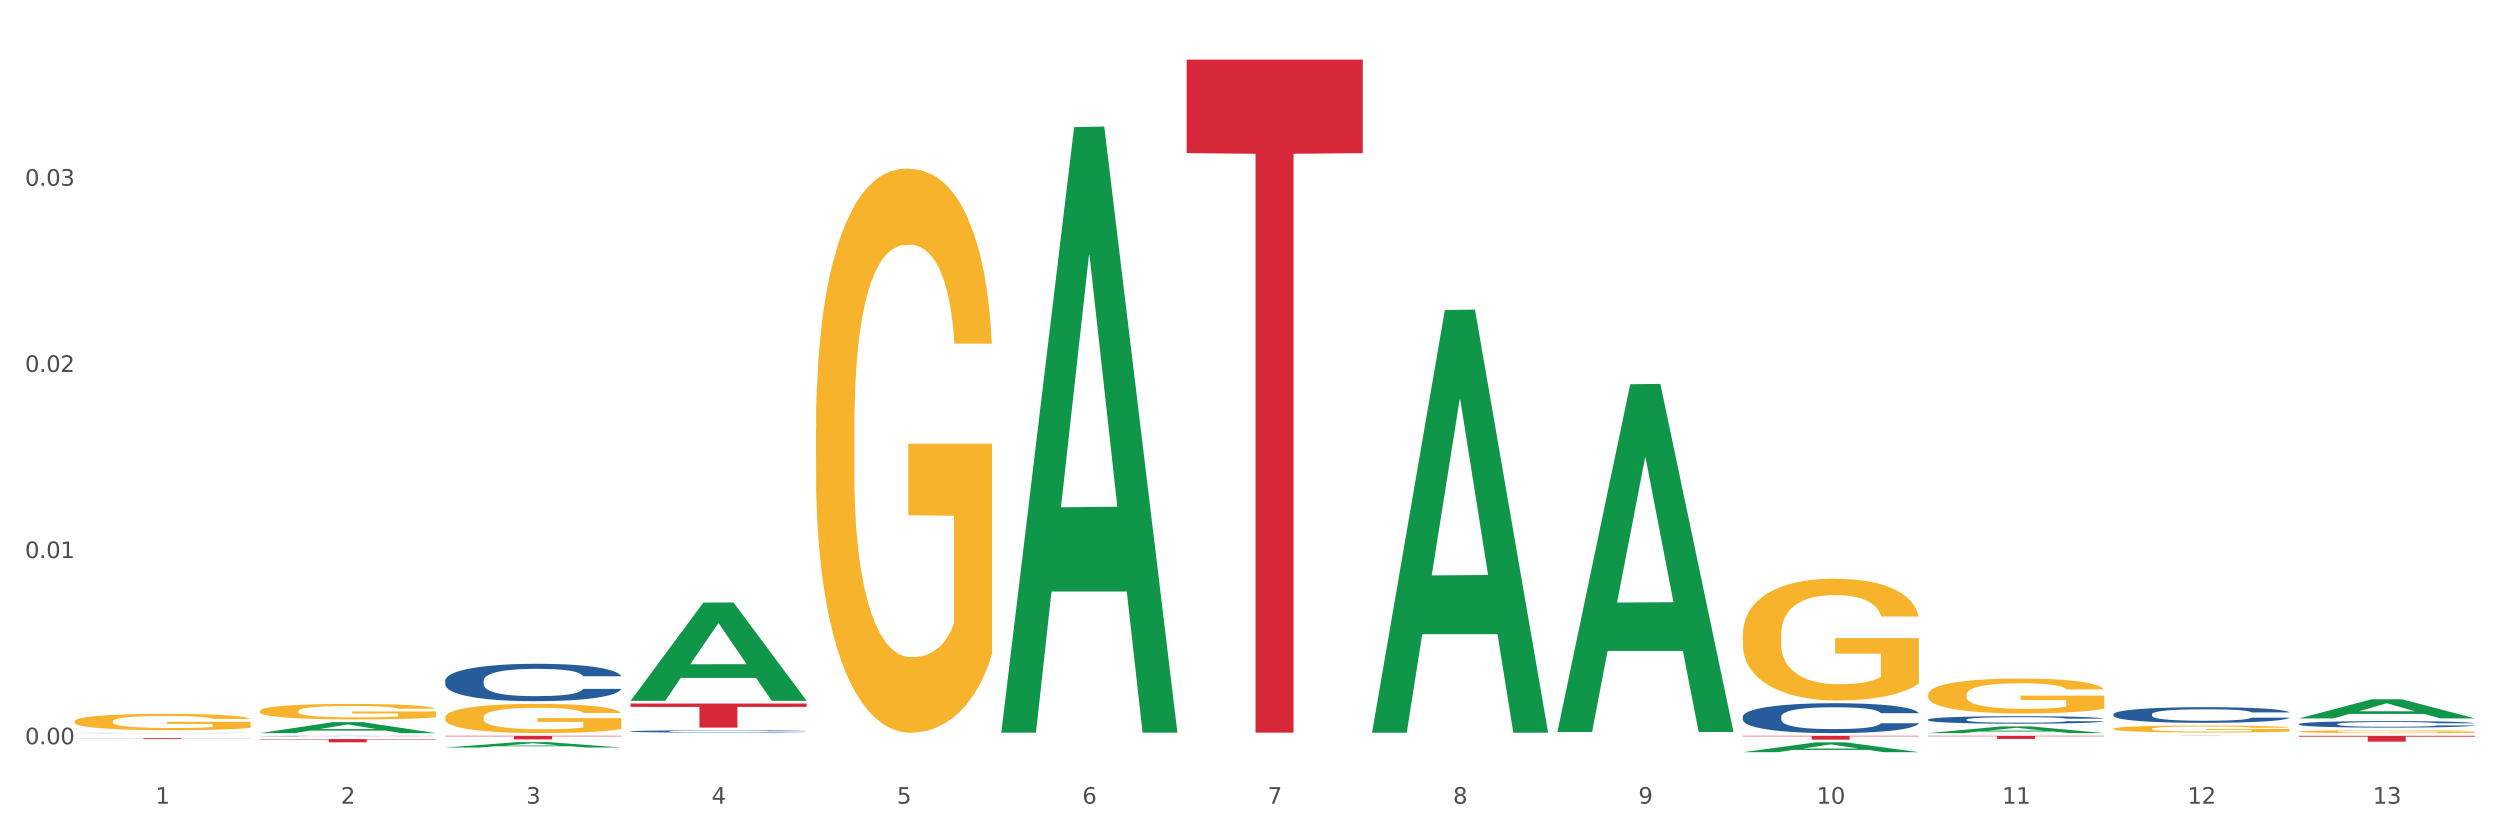 <?xml version="1.0" encoding="utf-8" standalone="no"?>
<!DOCTYPE svg PUBLIC "-//W3C//DTD SVG 1.1//EN"
  "http://www.w3.org/Graphics/SVG/1.1/DTD/svg11.dtd">
<svg xmlns:xlink="http://www.w3.org/1999/xlink" width="1080pt" height="360pt" viewBox="0 0 1080 360" xmlns="http://www.w3.org/2000/svg" version="1.1">
 <rect x="0" y="0" width="1080" height="360" fill="#333333" stroke="none"/>
 <defs>
  <style type="text/css">*{stroke-linejoin: round; stroke-linecap: butt}</style>
 </defs>
 <g id="figure_1">
  <g id="patch_1">
   <path d="M 0 360 
L 1080 360 
L 1080 0 
L 0 0 
z
" style="fill: #ffffff; stroke: #ffffff; stroke-linejoin: miter"/>
  </g>
  <g id="axes_1">
   <g id="matplotlib.axis_1">
    <g id="xtick_1">
     <g id="text_1">
      <!-- 1 -->
      <g style="fill: #4d4d4d" transform="translate(67.159 347.204) scale(0.096 -0.096)">
       <defs>
        <path id="DejaVuSans-31" d="M 794 531 
L 1825 531 
L 1825 4091 
L 703 3866 
L 703 4441 
L 1819 4666 
L 2450 4666 
L 2450 531 
L 3481 531 
L 3481 0 
L 794 0 
L 794 531 
z
" transform="scale(0.016)"/>
       </defs>
       <use xlink:href="#DejaVuSans-31"/>
      </g>
     </g>
    </g>
    <g id="xtick_2">
     <g id="text_2">
      <!-- 2 -->
      <g style="fill: #4d4d4d" transform="translate(147.238 347.204) scale(0.096 -0.096)">
       <defs>
        <path id="DejaVuSans-32" d="M 1228 531 
L 3431 531 
L 3431 0 
L 469 0 
L 469 531 
Q 828 903 1448 1529 
Q 2069 2156 2228 2338 
Q 2531 2678 2651 2914 
Q 2772 3150 2772 3378 
Q 2772 3750 2511 3984 
Q 2250 4219 1831 4219 
Q 1534 4219 1204 4116 
Q 875 4013 500 3803 
L 500 4441 
Q 881 4594 1212 4672 
Q 1544 4750 1819 4750 
Q 2544 4750 2975 4387 
Q 3406 4025 3406 3419 
Q 3406 3131 3298 2873 
Q 3191 2616 2906 2266 
Q 2828 2175 2409 1742 
Q 1991 1309 1228 531 
z
" transform="scale(0.016)"/>
       </defs>
       <use xlink:href="#DejaVuSans-32"/>
      </g>
     </g>
    </g>
    <g id="xtick_3">
     <g id="text_3">
      <!-- 3 -->
      <g style="fill: #4d4d4d" transform="translate(227.317 347.204) scale(0.096 -0.096)">
       <defs>
        <path id="DejaVuSans-33" d="M 2597 2516 
Q 3050 2419 3304 2112 
Q 3559 1806 3559 1356 
Q 3559 666 3084 287 
Q 2609 -91 1734 -91 
Q 1441 -91 1130 -33 
Q 819 25 488 141 
L 488 750 
Q 750 597 1062 519 
Q 1375 441 1716 441 
Q 2309 441 2620 675 
Q 2931 909 2931 1356 
Q 2931 1769 2642 2001 
Q 2353 2234 1838 2234 
L 1294 2234 
L 1294 2753 
L 1863 2753 
Q 2328 2753 2575 2939 
Q 2822 3125 2822 3475 
Q 2822 3834 2567 4026 
Q 2313 4219 1838 4219 
Q 1578 4219 1281 4162 
Q 984 4106 628 3988 
L 628 4550 
Q 988 4650 1302 4700 
Q 1616 4750 1894 4750 
Q 2613 4750 3031 4423 
Q 3450 4097 3450 3541 
Q 3450 3153 3228 2886 
Q 3006 2619 2597 2516 
z
" transform="scale(0.016)"/>
       </defs>
       <use xlink:href="#DejaVuSans-33"/>
      </g>
     </g>
    </g>
    <g id="xtick_4">
     <g id="text_4">
      <!-- 4 -->
      <g style="fill: #4d4d4d" transform="translate(307.396 347.204) scale(0.096 -0.096)">
       <defs>
        <path id="DejaVuSans-34" d="M 2419 4116 
L 825 1625 
L 2419 1625 
L 2419 4116 
z
M 2253 4666 
L 3047 4666 
L 3047 1625 
L 3713 1625 
L 3713 1100 
L 3047 1100 
L 3047 0 
L 2419 0 
L 2419 1100 
L 313 1100 
L 313 1709 
L 2253 4666 
z
" transform="scale(0.016)"/>
       </defs>
       <use xlink:href="#DejaVuSans-34"/>
      </g>
     </g>
    </g>
    <g id="xtick_5">
     <g id="text_5">
      <!-- 5 -->
      <g style="fill: #4d4d4d" transform="translate(387.475 347.204) scale(0.096 -0.096)">
       <defs>
        <path id="DejaVuSans-35" d="M 691 4666 
L 3169 4666 
L 3169 4134 
L 1269 4134 
L 1269 2991 
Q 1406 3038 1543 3061 
Q 1681 3084 1819 3084 
Q 2600 3084 3056 2656 
Q 3513 2228 3513 1497 
Q 3513 744 3044 326 
Q 2575 -91 1722 -91 
Q 1428 -91 1123 -41 
Q 819 9 494 109 
L 494 744 
Q 775 591 1075 516 
Q 1375 441 1709 441 
Q 2250 441 2565 725 
Q 2881 1009 2881 1497 
Q 2881 1984 2565 2268 
Q 2250 2553 1709 2553 
Q 1456 2553 1204 2497 
Q 953 2441 691 2322 
L 691 4666 
z
" transform="scale(0.016)"/>
       </defs>
       <use xlink:href="#DejaVuSans-35"/>
      </g>
     </g>
    </g>
    <g id="xtick_6">
     <g id="text_6">
      <!-- 6 -->
      <g style="fill: #4d4d4d" transform="translate(467.554 347.204) scale(0.096 -0.096)">
       <defs>
        <path id="DejaVuSans-36" d="M 2113 2584 
Q 1688 2584 1439 2293 
Q 1191 2003 1191 1497 
Q 1191 994 1439 701 
Q 1688 409 2113 409 
Q 2538 409 2786 701 
Q 3034 994 3034 1497 
Q 3034 2003 2786 2293 
Q 2538 2584 2113 2584 
z
M 3366 4563 
L 3366 3988 
Q 3128 4100 2886 4159 
Q 2644 4219 2406 4219 
Q 1781 4219 1451 3797 
Q 1122 3375 1075 2522 
Q 1259 2794 1537 2939 
Q 1816 3084 2150 3084 
Q 2853 3084 3261 2657 
Q 3669 2231 3669 1497 
Q 3669 778 3244 343 
Q 2819 -91 2113 -91 
Q 1303 -91 875 529 
Q 447 1150 447 2328 
Q 447 3434 972 4092 
Q 1497 4750 2381 4750 
Q 2619 4750 2861 4703 
Q 3103 4656 3366 4563 
z
" transform="scale(0.016)"/>
       </defs>
       <use xlink:href="#DejaVuSans-36"/>
      </g>
     </g>
    </g>
    <g id="xtick_7">
     <g id="text_7">
      <!-- 7 -->
      <g style="fill: #4d4d4d" transform="translate(547.634 347.204) scale(0.096 -0.096)">
       <defs>
        <path id="DejaVuSans-37" d="M 525 4666 
L 3525 4666 
L 3525 4397 
L 1831 0 
L 1172 0 
L 2766 4134 
L 525 4134 
L 525 4666 
z
" transform="scale(0.016)"/>
       </defs>
       <use xlink:href="#DejaVuSans-37"/>
      </g>
     </g>
    </g>
    <g id="xtick_8">
     <g id="text_8">
      <!-- 8 -->
      <g style="fill: #4d4d4d" transform="translate(627.713 347.204) scale(0.096 -0.096)">
       <defs>
        <path id="DejaVuSans-38" d="M 2034 2216 
Q 1584 2216 1326 1975 
Q 1069 1734 1069 1313 
Q 1069 891 1326 650 
Q 1584 409 2034 409 
Q 2484 409 2743 651 
Q 3003 894 3003 1313 
Q 3003 1734 2745 1975 
Q 2488 2216 2034 2216 
z
M 1403 2484 
Q 997 2584 770 2862 
Q 544 3141 544 3541 
Q 544 4100 942 4425 
Q 1341 4750 2034 4750 
Q 2731 4750 3128 4425 
Q 3525 4100 3525 3541 
Q 3525 3141 3298 2862 
Q 3072 2584 2669 2484 
Q 3125 2378 3379 2068 
Q 3634 1759 3634 1313 
Q 3634 634 3220 271 
Q 2806 -91 2034 -91 
Q 1263 -91 848 271 
Q 434 634 434 1313 
Q 434 1759 690 2068 
Q 947 2378 1403 2484 
z
M 1172 3481 
Q 1172 3119 1398 2916 
Q 1625 2713 2034 2713 
Q 2441 2713 2670 2916 
Q 2900 3119 2900 3481 
Q 2900 3844 2670 4047 
Q 2441 4250 2034 4250 
Q 1625 4250 1398 4047 
Q 1172 3844 1172 3481 
z
" transform="scale(0.016)"/>
       </defs>
       <use xlink:href="#DejaVuSans-38"/>
      </g>
     </g>
    </g>
    <g id="xtick_9">
     <g id="text_9">
      <!-- 9 -->
      <g style="fill: #4d4d4d" transform="translate(707.792 347.204) scale(0.096 -0.096)">
       <defs>
        <path id="DejaVuSans-39" d="M 703 97 
L 703 672 
Q 941 559 1184 500 
Q 1428 441 1663 441 
Q 2288 441 2617 861 
Q 2947 1281 2994 2138 
Q 2813 1869 2534 1725 
Q 2256 1581 1919 1581 
Q 1219 1581 811 2004 
Q 403 2428 403 3163 
Q 403 3881 828 4315 
Q 1253 4750 1959 4750 
Q 2769 4750 3195 4129 
Q 3622 3509 3622 2328 
Q 3622 1225 3098 567 
Q 2575 -91 1691 -91 
Q 1453 -91 1209 -44 
Q 966 3 703 97 
z
M 1959 2075 
Q 2384 2075 2632 2365 
Q 2881 2656 2881 3163 
Q 2881 3666 2632 3958 
Q 2384 4250 1959 4250 
Q 1534 4250 1286 3958 
Q 1038 3666 1038 3163 
Q 1038 2656 1286 2365 
Q 1534 2075 1959 2075 
z
" transform="scale(0.016)"/>
       </defs>
       <use xlink:href="#DejaVuSans-39"/>
      </g>
     </g>
    </g>
    <g id="xtick_10">
     <g id="text_10">
      <!-- 10 -->
      <g style="fill: #4d4d4d" transform="translate(784.817 347.204) scale(0.096 -0.096)">
       <defs>
        <path id="DejaVuSans-30" d="M 2034 4250 
Q 1547 4250 1301 3770 
Q 1056 3291 1056 2328 
Q 1056 1369 1301 889 
Q 1547 409 2034 409 
Q 2525 409 2770 889 
Q 3016 1369 3016 2328 
Q 3016 3291 2770 3770 
Q 2525 4250 2034 4250 
z
M 2034 4750 
Q 2819 4750 3233 4129 
Q 3647 3509 3647 2328 
Q 3647 1150 3233 529 
Q 2819 -91 2034 -91 
Q 1250 -91 836 529 
Q 422 1150 422 2328 
Q 422 3509 836 4129 
Q 1250 4750 2034 4750 
z
" transform="scale(0.016)"/>
       </defs>
       <use xlink:href="#DejaVuSans-31"/>
       <use xlink:href="#DejaVuSans-30" transform="translate(63.623 0)"/>
      </g>
     </g>
    </g>
    <g id="xtick_11">
     <g id="text_11">
      <!-- 11 -->
      <g style="fill: #4d4d4d" transform="translate(864.896 347.204) scale(0.096 -0.096)">
       <use xlink:href="#DejaVuSans-31"/>
       <use xlink:href="#DejaVuSans-31" transform="translate(63.623 0)"/>
      </g>
     </g>
    </g>
    <g id="xtick_12">
     <g id="text_12">
      <!-- 12 -->
      <g style="fill: #4d4d4d" transform="translate(944.975 347.204) scale(0.096 -0.096)">
       <use xlink:href="#DejaVuSans-31"/>
       <use xlink:href="#DejaVuSans-32" transform="translate(63.623 0)"/>
      </g>
     </g>
    </g>
    <g id="xtick_13">
     <g id="text_13">
      <!-- 13 -->
      <g style="fill: #4d4d4d" transform="translate(1025.054 347.204) scale(0.096 -0.096)">
       <use xlink:href="#DejaVuSans-31"/>
       <use xlink:href="#DejaVuSans-33" transform="translate(63.623 0)"/>
      </g>
     </g>
    </g>
    <g id="xtick_14"/>
    <g id="xtick_15"/>
    <g id="xtick_16"/>
    <g id="xtick_17"/>
    <g id="xtick_18"/>
    <g id="xtick_19"/>
    <g id="xtick_20"/>
    <g id="xtick_21"/>
    <g id="xtick_22"/>
    <g id="xtick_23"/>
    <g id="xtick_24"/>
    <g id="xtick_25"/>
   </g>
   <g id="matplotlib.axis_2">
    <g id="ytick_1">
     <g id="text_14">
      <!-- 0.00 -->
      <g style="fill: #4d4d4d" transform="translate(10.8 321.526) scale(0.096 -0.096)">
       <defs>
        <path id="DejaVuSans-2e" d="M 684 794 
L 1344 794 
L 1344 0 
L 684 0 
L 684 794 
z
" transform="scale(0.016)"/>
       </defs>
       <use xlink:href="#DejaVuSans-30"/>
       <use xlink:href="#DejaVuSans-2e" transform="translate(63.623 0)"/>
       <use xlink:href="#DejaVuSans-30" transform="translate(95.41 0)"/>
       <use xlink:href="#DejaVuSans-30" transform="translate(159.033 0)"/>
      </g>
     </g>
    </g>
    <g id="ytick_2">
     <g id="text_15">
      <!-- 0.01 -->
      <g style="fill: #4d4d4d" transform="translate(10.8 241.097) scale(0.096 -0.096)">
       <use xlink:href="#DejaVuSans-30"/>
       <use xlink:href="#DejaVuSans-2e" transform="translate(63.623 0)"/>
       <use xlink:href="#DejaVuSans-30" transform="translate(95.41 0)"/>
       <use xlink:href="#DejaVuSans-31" transform="translate(159.033 0)"/>
      </g>
     </g>
    </g>
    <g id="ytick_3">
     <g id="text_16">
      <!-- 0.02 -->
      <g style="fill: #4d4d4d" transform="translate(10.8 160.668) scale(0.096 -0.096)">
       <use xlink:href="#DejaVuSans-30"/>
       <use xlink:href="#DejaVuSans-2e" transform="translate(63.623 0)"/>
       <use xlink:href="#DejaVuSans-30" transform="translate(95.41 0)"/>
       <use xlink:href="#DejaVuSans-32" transform="translate(159.033 0)"/>
      </g>
     </g>
    </g>
    <g id="ytick_4">
     <g id="text_17">
      <!-- 0.03 -->
      <g style="fill: #4d4d4d" transform="translate(10.8 80.24) scale(0.096 -0.096)">
       <use xlink:href="#DejaVuSans-30"/>
       <use xlink:href="#DejaVuSans-2e" transform="translate(63.623 0)"/>
       <use xlink:href="#DejaVuSans-30" transform="translate(95.41 0)"/>
       <use xlink:href="#DejaVuSans-33" transform="translate(159.033 0)"/>
      </g>
     </g>
    </g>
    <g id="ytick_5"/>
    <g id="ytick_6"/>
    <g id="ytick_7"/>
    <g id="ytick_8"/>
   </g>
   <g id="PolyCollection_1">
    <path d="M 112.254 316.701 
L 112.333 316.697 
L 143.704 311.974 
L 156.723 311.969 
L 188.329 316.71 
L 173.271 316.71 
L 166.448 315.606 
L 134.057 315.606 
L 133.822 315.624 
L 127.234 316.71 
L 112.254 316.71 
L 112.254 316.701 
L 138.135 314.947 
L 162.37 314.943 
L 150.37 312.98 
L 150.213 312.971 
L 150.056 312.984 
L 138.057 314.943 
L 138.135 314.947 
L 112.254 316.701 
z
" clip-path="url(#p9c43c62326)" style="fill: #109648"/>
    <path d="M 192.333 322.922 
L 192.412 322.92 
L 223.783 320.59 
L 236.802 320.588 
L 268.408 322.927 
L 253.35 322.927 
L 246.527 322.382 
L 214.136 322.382 
L 213.901 322.391 
L 207.313 322.927 
L 192.333 322.927 
L 192.333 322.922 
L 218.215 322.057 
L 242.449 322.055 
L 230.449 321.086 
L 230.292 321.082 
L 230.136 321.088 
L 218.136 322.055 
L 218.215 322.057 
L 192.333 322.922 
z
" clip-path="url(#p9c43c62326)" style="fill: #109648"/>
    <path d="M 272.412 302.686 
L 272.491 302.646 
L 303.862 260.312 
L 316.881 260.272 
L 348.488 302.766 
L 333.429 302.766 
L 326.606 292.871 
L 294.215 292.871 
L 293.98 293.03 
L 287.392 302.766 
L 272.412 302.766 
L 272.412 302.686 
L 298.294 286.965 
L 322.528 286.926 
L 310.528 269.33 
L 310.372 269.25 
L 310.215 269.37 
L 298.215 286.926 
L 298.294 286.965 
L 272.412 302.686 
z
" clip-path="url(#p9c43c62326)" style="fill: #109648"/>
    <path d="M 432.571 316.009 
L 432.649 315.763 
L 464.02 54.921 
L 477.039 54.675 
L 508.646 316.5 
L 493.588 316.5 
L 486.765 255.531 
L 454.374 255.531 
L 454.138 256.514 
L 447.551 316.5 
L 432.571 316.5 
L 432.571 316.009 
L 458.452 219.146 
L 482.686 218.9 
L 470.687 110.482 
L 470.53 109.991 
L 470.373 110.728 
L 458.374 218.9 
L 458.452 219.146 
L 432.571 316.009 
z
" clip-path="url(#p9c43c62326)" style="fill: #109648"/>
    <path d="M 592.729 316.193 
L 592.807 316.021 
L 624.179 133.917 
L 637.198 133.745 
L 668.804 316.536 
L 653.746 316.536 
L 646.923 273.971 
L 614.532 273.971 
L 614.297 274.657 
L 607.709 316.536 
L 592.729 316.536 
L 592.729 316.193 
L 618.61 248.569 
L 642.845 248.397 
L 630.845 172.706 
L 630.688 172.363 
L 630.531 172.878 
L 618.532 248.397 
L 618.61 248.569 
L 592.729 316.193 
z
" clip-path="url(#p9c43c62326)" style="fill: #109648"/>
    <path d="M 672.808 315.928 
L 672.887 315.787 
L 704.258 165.983 
L 717.277 165.842 
L 748.883 316.21 
L 733.825 316.21 
L 727.002 281.195 
L 694.611 281.195 
L 694.376 281.76 
L 687.788 316.21 
L 672.808 316.21 
L 672.808 315.928 
L 698.689 260.299 
L 722.924 260.157 
L 710.924 197.892 
L 710.767 197.61 
L 710.611 198.033 
L 698.611 260.157 
L 698.689 260.299 
L 672.808 315.928 
z
" clip-path="url(#p9c43c62326)" style="fill: #109648"/>
    <path d="M 832.967 300.112 
L 833.056 300.098 
L 833.056 299.602 
L 833.236 299.175 
L 834.134 298.143 
L 835.481 297.289 
L 836.469 296.835 
L 837.457 296.463 
L 838.625 296.091 
L 840.062 295.706 
L 842.667 295.141 
L 844.283 294.852 
L 846.259 294.549 
L 849.852 294.109 
L 852.457 293.861 
L 855.151 293.655 
L 859.552 293.407 
L 862.427 293.297 
L 865.48 293.214 
L 869.163 293.159 
L 871.947 293.145 
L 878.055 293.186 
L 883.264 293.31 
L 885.779 293.407 
L 889.012 293.572 
L 890.719 293.682 
L 893.503 293.902 
L 896.377 294.191 
L 898.353 294.439 
L 901.317 294.907 
L 903.563 295.375 
L 905.629 295.954 
L 906.706 296.353 
L 907.515 296.725 
L 908.233 297.152 
L 908.952 297.826 
L 892.785 297.826 
L 892.156 297.344 
L 891.168 296.89 
L 889.731 296.449 
L 888.474 296.174 
L 886.318 295.83 
L 884.342 295.61 
L 882.276 295.444 
L 879.761 295.307 
L 877.785 295.238 
L 875.001 295.183 
L 869.522 295.197 
L 865.84 295.307 
L 863.325 295.444 
L 861.708 295.568 
L 860.271 295.706 
L 858.654 295.899 
L 856.768 296.188 
L 855.421 296.449 
L 854.074 296.78 
L 852.996 297.11 
L 852.008 297.496 
L 851.199 297.909 
L 850.571 298.336 
L 850.032 298.859 
L 849.583 299.726 
L 849.583 301.612 
L 849.762 302.039 
L 850.211 302.604 
L 850.75 303.03 
L 851.648 303.54 
L 852.457 303.884 
L 853.984 304.38 
L 855.69 304.793 
L 857.038 305.054 
L 858.385 305.274 
L 860.72 305.577 
L 863.325 305.825 
L 865.57 305.977 
L 868.624 306.114 
L 870.69 306.169 
L 872.486 306.197 
L 876.887 306.197 
L 880.031 306.156 
L 883.534 306.059 
L 886.228 305.935 
L 888.474 305.784 
L 890.988 305.536 
L 892.605 305.302 
L 892.605 302.425 
L 872.845 302.411 
L 872.845 300.497 
L 909.042 300.497 
L 909.042 306.114 
L 907.515 306.403 
L 905.808 306.665 
L 904.012 306.899 
L 901.317 307.188 
L 898.084 307.464 
L 895.21 307.656 
L 892.156 307.821 
L 888.563 307.973 
L 883.893 308.111 
L 881.019 308.166 
L 877.426 308.207 
L 873.205 308.221 
L 869.522 308.193 
L 865.929 308.124 
L 862.157 308 
L 858.475 307.821 
L 855.69 307.643 
L 852.906 307.422 
L 849.942 307.133 
L 847.607 306.858 
L 845.81 306.61 
L 843.834 306.293 
L 841.679 305.88 
L 840.062 305.509 
L 838.625 305.123 
L 837.098 304.627 
L 836.02 304.201 
L 834.942 303.664 
L 834.314 303.264 
L 833.595 302.645 
L 833.056 301.777 
L 832.967 300.112 
z
" clip-path="url(#p9c43c62326)" style="fill: #f7b32b"/>
    <path d="M 752.887 274.323 
L 752.977 274.275 
L 752.977 272.545 
L 753.157 271.056 
L 754.055 267.453 
L 755.402 264.475 
L 756.39 262.889 
L 757.378 261.592 
L 758.546 260.295 
L 759.983 258.95 
L 762.588 256.98 
L 764.204 255.971 
L 766.18 254.914 
L 769.773 253.377 
L 772.378 252.512 
L 775.072 251.792 
L 779.473 250.927 
L 782.347 250.543 
L 785.401 250.254 
L 789.084 250.062 
L 791.868 250.014 
L 797.976 250.158 
L 803.185 250.591 
L 805.7 250.927 
L 808.933 251.503 
L 810.64 251.888 
L 813.424 252.656 
L 816.298 253.665 
L 818.274 254.53 
L 821.238 256.163 
L 823.484 257.797 
L 825.549 259.815 
L 826.627 261.208 
L 827.436 262.505 
L 828.154 263.994 
L 828.873 266.348 
L 812.706 266.348 
L 812.077 264.667 
L 811.089 263.081 
L 809.652 261.544 
L 808.394 260.583 
L 806.239 259.382 
L 804.263 258.614 
L 802.197 258.037 
L 799.682 257.557 
L 797.706 257.316 
L 794.922 257.124 
L 789.443 257.172 
L 785.76 257.557 
L 783.246 258.037 
L 781.629 258.469 
L 780.192 258.95 
L 778.575 259.622 
L 776.689 260.631 
L 775.342 261.544 
L 773.994 262.697 
L 772.917 263.85 
L 771.929 265.195 
L 771.12 266.636 
L 770.492 268.126 
L 769.953 269.951 
L 769.504 272.978 
L 769.504 279.56 
L 769.683 281.049 
L 770.132 283.018 
L 770.671 284.508 
L 771.569 286.285 
L 772.378 287.486 
L 773.905 289.216 
L 775.611 290.657 
L 776.958 291.57 
L 778.306 292.339 
L 780.641 293.395 
L 783.246 294.26 
L 785.491 294.789 
L 788.545 295.269 
L 790.611 295.461 
L 792.407 295.557 
L 796.808 295.557 
L 799.952 295.413 
L 803.454 295.077 
L 806.149 294.644 
L 808.394 294.116 
L 810.909 293.251 
L 812.526 292.435 
L 812.526 282.394 
L 792.766 282.346 
L 792.766 275.668 
L 828.963 275.668 
L 828.963 295.269 
L 827.436 296.278 
L 825.729 297.191 
L 823.933 298.007 
L 821.238 299.016 
L 818.005 299.977 
L 815.131 300.65 
L 812.077 301.226 
L 808.484 301.755 
L 803.814 302.235 
L 800.94 302.427 
L 797.347 302.571 
L 793.125 302.619 
L 789.443 302.523 
L 785.85 302.283 
L 782.078 301.851 
L 778.395 301.226 
L 775.611 300.602 
L 772.827 299.833 
L 769.863 298.824 
L 767.528 297.863 
L 765.731 296.999 
L 763.755 295.894 
L 761.6 294.452 
L 759.983 293.155 
L 758.546 291.81 
L 757.019 290.081 
L 755.941 288.591 
L 754.863 286.718 
L 754.235 285.324 
L 753.516 283.163 
L 752.977 280.136 
L 752.887 274.323 
z
" clip-path="url(#p9c43c62326)" style="fill: #f7b32b"/>
    <path d="M 913.046 314.831 
L 913.135 314.828 
L 913.135 314.728 
L 913.315 314.643 
L 914.213 314.436 
L 915.561 314.264 
L 916.549 314.173 
L 917.537 314.098 
L 918.704 314.024 
L 920.141 313.946 
L 922.746 313.833 
L 924.363 313.775 
L 926.339 313.714 
L 929.931 313.626 
L 932.536 313.576 
L 935.231 313.535 
L 939.632 313.485 
L 942.506 313.463 
L 945.559 313.446 
L 949.242 313.435 
L 952.026 313.433 
L 958.134 313.441 
L 963.343 313.466 
L 965.858 313.485 
L 969.092 313.518 
L 970.798 313.54 
L 973.582 313.585 
L 976.457 313.643 
L 978.433 313.692 
L 981.397 313.786 
L 983.642 313.88 
L 985.708 313.996 
L 986.786 314.076 
L 987.594 314.151 
L 988.312 314.237 
L 989.031 314.372 
L 972.864 314.372 
L 972.235 314.275 
L 971.247 314.184 
L 969.81 314.096 
L 968.553 314.04 
L 966.397 313.971 
L 964.421 313.927 
L 962.355 313.894 
L 959.84 313.866 
L 957.864 313.853 
L 955.08 313.841 
L 949.601 313.844 
L 945.919 313.866 
L 943.404 313.894 
L 941.787 313.919 
L 940.35 313.946 
L 938.733 313.985 
L 936.847 314.043 
L 935.5 314.096 
L 934.153 314.162 
L 933.075 314.228 
L 932.087 314.306 
L 931.279 314.389 
L 930.65 314.474 
L 930.111 314.579 
L 929.662 314.753 
L 929.662 315.132 
L 929.841 315.217 
L 930.291 315.331 
L 930.829 315.416 
L 931.728 315.519 
L 932.536 315.588 
L 934.063 315.687 
L 935.769 315.77 
L 937.117 315.823 
L 938.464 315.867 
L 940.799 315.928 
L 943.404 315.977 
L 945.649 316.008 
L 948.703 316.035 
L 950.769 316.046 
L 952.565 316.052 
L 956.966 316.052 
L 960.11 316.044 
L 963.613 316.024 
L 966.307 315.999 
L 968.553 315.969 
L 971.068 315.919 
L 972.684 315.872 
L 972.684 315.295 
L 952.925 315.292 
L 952.925 314.908 
L 989.121 314.908 
L 989.121 316.035 
L 987.594 316.093 
L 985.887 316.146 
L 984.091 316.193 
L 981.397 316.251 
L 978.163 316.306 
L 975.289 316.345 
L 972.235 316.378 
L 968.643 316.408 
L 963.972 316.436 
L 961.098 316.447 
L 957.505 316.455 
L 953.284 316.458 
L 949.601 316.453 
L 946.009 316.439 
L 942.236 316.414 
L 938.554 316.378 
L 935.769 316.342 
L 932.985 316.298 
L 930.021 316.24 
L 927.686 316.185 
L 925.89 316.135 
L 923.914 316.071 
L 921.758 315.988 
L 920.141 315.914 
L 918.704 315.836 
L 917.177 315.737 
L 916.099 315.651 
L 915.022 315.544 
L 914.393 315.463 
L 913.674 315.339 
L 913.135 315.165 
L 913.046 314.831 
z
" clip-path="url(#p9c43c62326)" style="fill: #f7b32b"/>
    <path d="M 993.125 316.054 
L 993.215 316.053 
L 993.215 316.013 
L 993.394 315.979 
L 994.292 315.895 
L 995.64 315.826 
L 996.628 315.789 
L 997.616 315.759 
L 998.783 315.729 
L 1000.22 315.698 
L 1002.825 315.653 
L 1004.442 315.629 
L 1006.418 315.605 
L 1010.01 315.569 
L 1012.615 315.549 
L 1015.31 315.532 
L 1019.711 315.512 
L 1022.585 315.503 
L 1025.639 315.497 
L 1029.321 315.492 
L 1032.105 315.491 
L 1038.213 315.495 
L 1043.422 315.505 
L 1045.937 315.512 
L 1049.171 315.526 
L 1050.877 315.535 
L 1053.662 315.552 
L 1056.536 315.576 
L 1058.512 315.596 
L 1061.476 315.634 
L 1063.721 315.671 
L 1065.787 315.718 
L 1066.865 315.751 
L 1067.673 315.781 
L 1068.392 315.815 
L 1069.11 315.87 
L 1052.943 315.87 
L 1052.314 315.831 
L 1051.326 315.794 
L 1049.889 315.758 
L 1048.632 315.736 
L 1046.476 315.708 
L 1044.5 315.69 
L 1042.434 315.677 
L 1039.92 315.666 
L 1037.944 315.66 
L 1035.159 315.656 
L 1029.68 315.657 
L 1025.998 315.666 
L 1023.483 315.677 
L 1021.866 315.687 
L 1020.429 315.698 
L 1018.813 315.714 
L 1016.926 315.737 
L 1015.579 315.758 
L 1014.232 315.785 
L 1013.154 315.812 
L 1012.166 315.843 
L 1011.358 315.876 
L 1010.729 315.911 
L 1010.19 315.953 
L 1009.741 316.023 
L 1009.741 316.176 
L 1009.921 316.21 
L 1010.37 316.256 
L 1010.909 316.29 
L 1011.807 316.331 
L 1012.615 316.359 
L 1014.142 316.399 
L 1015.849 316.433 
L 1017.196 316.454 
L 1018.543 316.472 
L 1020.878 316.496 
L 1023.483 316.516 
L 1025.728 316.528 
L 1028.782 316.54 
L 1030.848 316.544 
L 1032.644 316.546 
L 1037.045 316.546 
L 1040.189 316.543 
L 1043.692 316.535 
L 1046.386 316.525 
L 1048.632 316.513 
L 1051.147 316.493 
L 1052.763 316.474 
L 1052.763 316.241 
L 1033.004 316.24 
L 1033.004 316.086 
L 1069.2 316.086 
L 1069.2 316.54 
L 1067.673 316.563 
L 1065.967 316.584 
L 1064.17 316.603 
L 1061.476 316.626 
L 1058.242 316.649 
L 1055.368 316.664 
L 1052.314 316.678 
L 1048.722 316.69 
L 1044.051 316.701 
L 1041.177 316.705 
L 1037.584 316.709 
L 1033.363 316.71 
L 1029.68 316.708 
L 1026.088 316.702 
L 1022.315 316.692 
L 1018.633 316.678 
L 1015.849 316.663 
L 1013.064 316.645 
L 1010.1 316.622 
L 1007.765 316.6 
L 1005.969 316.58 
L 1003.993 316.554 
L 1001.837 316.521 
L 1000.22 316.491 
L 998.783 316.459 
L 997.256 316.419 
L 996.179 316.385 
L 995.101 316.341 
L 994.472 316.309 
L 993.754 316.259 
L 993.215 316.189 
L 993.125 316.054 
z
" clip-path="url(#p9c43c62326)" style="fill: #f7b32b"/>
    <path d="M 352.492 185.421 
L 352.581 185.198 
L 352.581 177.184 
L 352.761 170.284 
L 353.659 153.588 
L 355.006 139.786 
L 355.994 132.44 
L 356.982 126.43 
L 358.15 120.42 
L 359.587 114.187 
L 362.192 105.06 
L 363.809 100.385 
L 365.785 95.488 
L 369.377 88.364 
L 371.982 84.357 
L 374.676 81.018 
L 379.078 77.011 
L 381.952 75.23 
L 385.005 73.895 
L 388.688 73.004 
L 391.472 72.782 
L 397.58 73.45 
L 402.789 75.453 
L 405.304 77.011 
L 408.538 79.683 
L 410.244 81.463 
L 413.028 85.025 
L 415.903 89.7 
L 417.879 93.707 
L 420.843 101.275 
L 423.088 108.844 
L 425.154 118.194 
L 426.232 124.649 
L 427.04 130.66 
L 427.758 137.56 
L 428.477 148.468 
L 412.31 148.468 
L 411.681 140.677 
L 410.693 133.331 
L 409.256 126.207 
L 407.999 121.755 
L 405.843 116.19 
L 403.867 112.628 
L 401.801 109.957 
L 399.286 107.731 
L 397.31 106.618 
L 394.526 105.728 
L 389.047 105.95 
L 385.365 107.731 
L 382.85 109.957 
L 381.233 111.961 
L 379.796 114.187 
L 378.179 117.303 
L 376.293 121.978 
L 374.946 126.207 
L 373.599 131.55 
L 372.521 136.893 
L 371.533 143.126 
L 370.724 149.804 
L 370.096 156.705 
L 369.557 165.164 
L 369.108 179.188 
L 369.108 209.685 
L 369.287 216.586 
L 369.737 225.713 
L 370.275 232.614 
L 371.174 240.85 
L 371.982 246.415 
L 373.509 254.429 
L 375.215 261.107 
L 376.563 265.337 
L 377.91 268.899 
L 380.245 273.796 
L 382.85 277.803 
L 385.095 280.252 
L 388.149 282.478 
L 390.215 283.368 
L 392.011 283.813 
L 396.412 283.813 
L 399.556 283.146 
L 403.059 281.587 
L 405.753 279.584 
L 407.999 277.135 
L 410.514 273.128 
L 412.13 269.344 
L 412.13 222.819 
L 392.37 222.596 
L 392.37 191.654 
L 428.567 191.654 
L 428.567 282.478 
L 427.04 287.152 
L 425.333 291.382 
L 423.537 295.166 
L 420.843 299.841 
L 417.609 304.293 
L 414.735 307.41 
L 411.681 310.081 
L 408.088 312.53 
L 403.418 314.756 
L 400.544 315.646 
L 396.951 316.314 
L 392.73 316.537 
L 389.047 316.091 
L 385.455 314.978 
L 381.682 312.975 
L 378 310.081 
L 375.215 307.187 
L 372.431 303.625 
L 369.467 298.951 
L 367.132 294.498 
L 365.335 290.492 
L 363.359 285.372 
L 361.204 278.693 
L 359.587 272.683 
L 358.15 266.45 
L 356.623 258.436 
L 355.545 251.535 
L 354.468 242.854 
L 353.839 236.398 
L 353.12 226.381 
L 352.581 212.356 
L 352.492 185.421 
z
" clip-path="url(#p9c43c62326)" style="fill: #f7b32b"/>
    <path d="M 192.333 309.915 
L 192.423 309.904 
L 192.423 309.488 
L 192.603 309.131 
L 193.501 308.265 
L 194.848 307.55 
L 195.836 307.169 
L 196.824 306.858 
L 197.992 306.547 
L 199.429 306.224 
L 202.034 305.751 
L 203.65 305.508 
L 205.626 305.254 
L 209.219 304.885 
L 211.824 304.678 
L 214.518 304.505 
L 218.919 304.297 
L 221.793 304.205 
L 224.847 304.135 
L 228.53 304.089 
L 231.314 304.078 
L 237.422 304.112 
L 242.631 304.216 
L 245.146 304.297 
L 248.379 304.435 
L 250.086 304.528 
L 252.87 304.712 
L 255.744 304.955 
L 257.72 305.162 
L 260.684 305.554 
L 262.93 305.947 
L 264.995 306.431 
L 266.073 306.766 
L 266.882 307.077 
L 267.6 307.435 
L 268.319 308 
L 252.152 308 
L 251.523 307.596 
L 250.535 307.216 
L 249.098 306.846 
L 247.84 306.616 
L 245.685 306.327 
L 243.709 306.143 
L 241.643 306.004 
L 239.128 305.889 
L 237.152 305.831 
L 234.368 305.785 
L 228.889 305.797 
L 225.206 305.889 
L 222.692 306.004 
L 221.075 306.108 
L 219.638 306.224 
L 218.021 306.385 
L 216.135 306.627 
L 214.788 306.846 
L 213.44 307.123 
L 212.363 307.4 
L 211.375 307.723 
L 210.566 308.069 
L 209.937 308.427 
L 209.399 308.865 
L 208.949 309.592 
L 208.949 311.173 
L 209.129 311.53 
L 209.578 312.003 
L 210.117 312.361 
L 211.015 312.788 
L 211.824 313.076 
L 213.351 313.491 
L 215.057 313.837 
L 216.404 314.057 
L 217.752 314.241 
L 220.087 314.495 
L 222.692 314.703 
L 224.937 314.829 
L 227.991 314.945 
L 230.057 314.991 
L 231.853 315.014 
L 236.254 315.014 
L 239.398 314.979 
L 242.9 314.899 
L 245.595 314.795 
L 247.84 314.668 
L 250.355 314.46 
L 251.972 314.264 
L 251.972 311.853 
L 232.212 311.842 
L 232.212 310.238 
L 268.408 310.238 
L 268.408 314.945 
L 266.882 315.187 
L 265.175 315.406 
L 263.379 315.602 
L 260.684 315.845 
L 257.451 316.075 
L 254.577 316.237 
L 251.523 316.375 
L 247.93 316.502 
L 243.26 316.618 
L 240.386 316.664 
L 236.793 316.698 
L 232.571 316.71 
L 228.889 316.687 
L 225.296 316.629 
L 221.524 316.525 
L 217.841 316.375 
L 215.057 316.225 
L 212.273 316.041 
L 209.309 315.799 
L 206.974 315.568 
L 205.177 315.36 
L 203.201 315.095 
L 201.046 314.749 
L 199.429 314.437 
L 197.992 314.114 
L 196.465 313.699 
L 195.387 313.341 
L 194.309 312.891 
L 193.681 312.557 
L 192.962 312.038 
L 192.423 311.311 
L 192.333 309.915 
z
" clip-path="url(#p9c43c62326)" style="fill: #f7b32b"/>
    <path d="M 112.254 307.192 
L 112.344 307.186 
L 112.344 306.965 
L 112.524 306.775 
L 113.422 306.316 
L 114.769 305.936 
L 115.757 305.734 
L 116.745 305.568 
L 117.913 305.403 
L 119.35 305.231 
L 121.954 304.98 
L 123.571 304.851 
L 125.547 304.717 
L 129.14 304.521 
L 131.744 304.41 
L 134.439 304.318 
L 138.84 304.208 
L 141.714 304.159 
L 144.768 304.122 
L 148.45 304.098 
L 151.235 304.092 
L 157.342 304.11 
L 162.552 304.165 
L 165.067 304.208 
L 168.3 304.282 
L 170.007 304.331 
L 172.791 304.429 
L 175.665 304.557 
L 177.641 304.668 
L 180.605 304.876 
L 182.85 305.084 
L 184.916 305.342 
L 185.994 305.519 
L 186.802 305.685 
L 187.521 305.875 
L 188.24 306.175 
L 172.072 306.175 
L 171.444 305.96 
L 170.456 305.758 
L 169.019 305.562 
L 167.761 305.44 
L 165.606 305.287 
L 163.63 305.188 
L 161.564 305.115 
L 159.049 305.054 
L 157.073 305.023 
L 154.289 304.999 
L 148.81 305.005 
L 145.127 305.054 
L 142.612 305.115 
L 140.996 305.17 
L 139.559 305.231 
L 137.942 305.317 
L 136.056 305.446 
L 134.708 305.562 
L 133.361 305.709 
L 132.283 305.856 
L 131.295 306.028 
L 130.487 306.212 
L 129.858 306.402 
L 129.319 306.634 
L 128.87 307.02 
L 128.87 307.86 
L 129.05 308.05 
L 129.499 308.301 
L 130.038 308.491 
L 130.936 308.718 
L 131.744 308.871 
L 133.271 309.091 
L 134.978 309.275 
L 136.325 309.392 
L 137.672 309.49 
L 140.008 309.624 
L 142.612 309.735 
L 144.858 309.802 
L 147.912 309.863 
L 149.977 309.888 
L 151.774 309.9 
L 156.175 309.9 
L 159.318 309.882 
L 162.821 309.839 
L 165.516 309.784 
L 167.761 309.716 
L 170.276 309.606 
L 171.893 309.502 
L 171.893 308.221 
L 152.133 308.215 
L 152.133 307.364 
L 188.329 307.364 
L 188.329 309.863 
L 186.802 309.992 
L 185.096 310.108 
L 183.3 310.213 
L 180.605 310.341 
L 177.372 310.464 
L 174.497 310.55 
L 171.444 310.623 
L 167.851 310.69 
L 163.181 310.752 
L 160.306 310.776 
L 156.714 310.795 
L 152.492 310.801 
L 148.81 310.788 
L 145.217 310.758 
L 141.445 310.703 
L 137.762 310.623 
L 134.978 310.543 
L 132.194 310.445 
L 129.23 310.317 
L 126.894 310.194 
L 125.098 310.084 
L 123.122 309.943 
L 120.966 309.759 
L 119.35 309.594 
L 117.913 309.422 
L 116.386 309.202 
L 115.308 309.012 
L 114.23 308.773 
L 113.601 308.595 
L 112.883 308.319 
L 112.344 307.933 
L 112.254 307.192 
z
" clip-path="url(#p9c43c62326)" style="fill: #f7b32b"/>
    <path d="M 32.175 311.644 
L 32.265 311.638 
L 32.265 311.405 
L 32.444 311.205 
L 33.343 310.72 
L 34.69 310.319 
L 35.678 310.106 
L 36.666 309.931 
L 37.833 309.757 
L 39.271 309.576 
L 41.875 309.311 
L 43.492 309.175 
L 45.468 309.033 
L 49.061 308.826 
L 51.665 308.71 
L 54.36 308.613 
L 58.761 308.497 
L 61.635 308.445 
L 64.689 308.406 
L 68.371 308.38 
L 71.156 308.374 
L 77.263 308.393 
L 82.473 308.452 
L 84.988 308.497 
L 88.221 308.574 
L 89.927 308.626 
L 92.712 308.729 
L 95.586 308.865 
L 97.562 308.981 
L 100.526 309.201 
L 102.771 309.421 
L 104.837 309.692 
L 105.915 309.88 
L 106.723 310.054 
L 107.442 310.255 
L 108.16 310.571 
L 91.993 310.571 
L 91.365 310.345 
L 90.377 310.132 
L 88.939 309.925 
L 87.682 309.796 
L 85.526 309.634 
L 83.55 309.531 
L 81.485 309.453 
L 78.97 309.389 
L 76.994 309.356 
L 74.209 309.33 
L 68.731 309.337 
L 65.048 309.389 
L 62.533 309.453 
L 60.917 309.511 
L 59.479 309.576 
L 57.863 309.666 
L 55.977 309.802 
L 54.629 309.925 
L 53.282 310.08 
L 52.204 310.235 
L 51.216 310.416 
L 50.408 310.61 
L 49.779 310.81 
L 49.24 311.056 
L 48.791 311.463 
L 48.791 312.348 
L 48.971 312.549 
L 49.42 312.814 
L 49.959 313.014 
L 50.857 313.253 
L 51.665 313.415 
L 53.192 313.647 
L 54.899 313.841 
L 56.246 313.964 
L 57.593 314.068 
L 59.929 314.21 
L 62.533 314.326 
L 64.779 314.397 
L 67.832 314.462 
L 69.898 314.488 
L 71.695 314.501 
L 76.096 314.501 
L 79.239 314.481 
L 82.742 314.436 
L 85.437 314.378 
L 87.682 314.307 
L 90.197 314.19 
L 91.814 314.08 
L 91.814 312.73 
L 72.054 312.723 
L 72.054 311.825 
L 108.25 311.825 
L 108.25 314.462 
L 106.723 314.597 
L 105.017 314.72 
L 103.22 314.83 
L 100.526 314.966 
L 97.292 315.095 
L 94.418 315.186 
L 91.365 315.263 
L 87.772 315.334 
L 83.101 315.399 
L 80.227 315.425 
L 76.635 315.444 
L 72.413 315.451 
L 68.731 315.438 
L 65.138 315.405 
L 61.366 315.347 
L 57.683 315.263 
L 54.899 315.179 
L 52.114 315.076 
L 49.15 314.94 
L 46.815 314.811 
L 45.019 314.694 
L 43.043 314.546 
L 40.887 314.352 
L 39.271 314.177 
L 37.833 313.996 
L 36.307 313.764 
L 35.229 313.563 
L 34.151 313.311 
L 33.522 313.124 
L 32.804 312.833 
L 32.265 312.426 
L 32.175 311.644 
z
" clip-path="url(#p9c43c62326)" style="fill: #f7b32b"/>
    <path d="M 993.125 310.341 
L 993.203 310.333 
L 1024.574 302.084 
L 1037.594 302.077 
L 1069.2 310.356 
L 1054.142 310.356 
L 1047.319 308.428 
L 1014.928 308.428 
L 1014.693 308.459 
L 1008.105 310.356 
L 993.125 310.356 
L 993.125 310.341 
L 1019.006 307.278 
L 1043.24 307.27 
L 1031.241 303.841 
L 1031.084 303.826 
L 1030.927 303.849 
L 1018.928 307.27 
L 1019.006 307.278 
L 993.125 310.341 
z
" clip-path="url(#p9c43c62326)" style="fill: #109648"/>
    <path d="M 832.967 316.704 
L 833.045 316.702 
L 864.416 313.812 
L 877.435 313.81 
L 909.042 316.71 
L 893.984 316.71 
L 887.16 316.035 
L 854.769 316.035 
L 854.534 316.045 
L 847.946 316.71 
L 832.967 316.71 
L 832.967 316.704 
L 858.848 315.632 
L 883.082 315.629 
L 871.083 314.428 
L 870.926 314.422 
L 870.769 314.431 
L 858.769 315.629 
L 858.848 315.632 
L 832.967 316.704 
z
" clip-path="url(#p9c43c62326)" style="fill: #109648"/>
    <path d="M 752.887 309.594 
L 752.977 309.582 
L 752.977 309.252 
L 753.247 308.803 
L 754.236 307.977 
L 755.495 307.352 
L 757.653 306.62 
L 758.822 306.313 
L 760.351 305.971 
L 763.498 305.416 
L 767.095 304.944 
L 769.613 304.685 
L 771.501 304.519 
L 775.728 304.224 
L 778.156 304.095 
L 780.674 303.988 
L 782.832 303.918 
L 786.429 303.835 
L 789.306 303.8 
L 792.633 303.788 
L 795.421 303.8 
L 799.108 303.847 
L 804.503 303.988 
L 806.572 304.071 
L 809.359 304.213 
L 812.237 304.401 
L 814.575 304.59 
L 817.273 304.862 
L 820.06 305.216 
L 822.758 305.664 
L 824.646 306.077 
L 826.175 306.514 
L 827.524 307.045 
L 828.513 307.623 
L 828.963 308.107 
L 812.507 308.107 
L 812.057 307.67 
L 811.158 307.198 
L 810.258 306.88 
L 809.269 306.62 
L 807.741 306.325 
L 806.392 306.136 
L 804.144 305.912 
L 802.075 305.77 
L 800.367 305.688 
L 798.299 305.617 
L 793.892 305.546 
L 790.745 305.546 
L 788.767 305.57 
L 786.339 305.629 
L 784.271 305.711 
L 781.843 305.853 
L 779.954 306.006 
L 778.066 306.207 
L 776.987 306.349 
L 775.368 306.608 
L 774.289 306.821 
L 772.85 307.187 
L 772.041 307.446 
L 770.602 308.119 
L 769.973 308.614 
L 769.703 308.957 
L 769.523 309.334 
L 769.523 311.175 
L 770.063 312.001 
L 770.512 312.355 
L 771.232 312.757 
L 772.581 313.276 
L 774.559 313.783 
L 776.627 314.149 
L 778.336 314.373 
L 779.954 314.538 
L 781.573 314.668 
L 783.551 314.786 
L 785.17 314.857 
L 787.598 314.928 
L 790.475 314.963 
L 792.723 314.963 
L 797.31 314.904 
L 799.378 314.845 
L 801.356 314.763 
L 803.514 314.633 
L 805.223 314.491 
L 806.212 314.385 
L 807.831 314.161 
L 809.089 313.925 
L 810.169 313.653 
L 810.888 313.417 
L 811.697 313.063 
L 812.327 312.662 
L 812.507 312.45 
L 828.963 312.45 
L 828.603 312.875 
L 827.973 313.288 
L 826.714 313.842 
L 825.725 314.161 
L 824.197 314.55 
L 822.578 314.881 
L 820.33 315.247 
L 818.262 315.518 
L 816.104 315.754 
L 813.765 315.966 
L 809.539 316.261 
L 808.01 316.344 
L 804.773 316.486 
L 802.255 316.568 
L 798.568 316.651 
L 794.792 316.698 
L 790.835 316.71 
L 787.328 316.686 
L 783.461 316.615 
L 781.033 316.545 
L 778.336 316.438 
L 775.188 316.273 
L 772.221 316.073 
L 769.433 315.837 
L 766.825 315.565 
L 764.398 315.258 
L 761.25 314.751 
L 758.912 314.255 
L 757.204 313.795 
L 756.035 313.406 
L 754.866 312.91 
L 754.236 312.568 
L 753.247 311.742 
L 752.887 310.975 
L 752.887 309.594 
z
" clip-path="url(#p9c43c62326)" style="fill: #255c99"/>
    <path d="M 832.967 310.85 
L 833.056 310.847 
L 833.056 310.764 
L 833.326 310.651 
L 834.315 310.444 
L 835.574 310.286 
L 837.732 310.102 
L 838.901 310.025 
L 840.43 309.939 
L 843.577 309.799 
L 847.174 309.68 
L 849.692 309.615 
L 851.581 309.573 
L 855.807 309.499 
L 858.235 309.466 
L 860.753 309.44 
L 862.911 309.422 
L 866.508 309.401 
L 869.385 309.392 
L 872.713 309.389 
L 875.5 309.392 
L 879.187 309.404 
L 884.583 309.44 
L 886.651 309.461 
L 889.438 309.496 
L 892.316 309.544 
L 894.654 309.591 
L 897.352 309.659 
L 900.139 309.749 
L 902.837 309.861 
L 904.725 309.965 
L 906.254 310.075 
L 907.603 310.209 
L 908.592 310.354 
L 909.042 310.476 
L 892.586 310.476 
L 892.136 310.366 
L 891.237 310.248 
L 890.338 310.167 
L 889.348 310.102 
L 887.82 310.028 
L 886.471 309.98 
L 884.223 309.924 
L 882.155 309.888 
L 880.446 309.867 
L 878.378 309.85 
L 873.972 309.832 
L 870.824 309.832 
L 868.846 309.838 
L 866.418 309.853 
L 864.35 309.873 
L 861.922 309.909 
L 860.033 309.948 
L 858.145 309.998 
L 857.066 310.034 
L 855.447 310.099 
L 854.368 310.152 
L 852.929 310.245 
L 852.12 310.31 
L 850.681 310.479 
L 850.052 310.604 
L 849.782 310.69 
L 849.602 310.785 
L 849.602 311.248 
L 850.142 311.456 
L 850.591 311.545 
L 851.311 311.646 
L 852.66 311.777 
L 854.638 311.905 
L 856.706 311.997 
L 858.415 312.053 
L 860.033 312.095 
L 861.652 312.127 
L 863.63 312.157 
L 865.249 312.175 
L 867.677 312.193 
L 870.554 312.202 
L 872.803 312.202 
L 877.389 312.187 
L 879.457 312.172 
L 881.435 312.151 
L 883.593 312.119 
L 885.302 312.083 
L 886.291 312.056 
L 887.91 312 
L 889.169 311.94 
L 890.248 311.872 
L 890.967 311.813 
L 891.776 311.724 
L 892.406 311.623 
L 892.586 311.569 
L 909.042 311.569 
L 908.682 311.676 
L 908.053 311.78 
L 906.794 311.92 
L 905.804 312 
L 904.276 312.098 
L 902.657 312.181 
L 900.409 312.273 
L 898.341 312.341 
L 896.183 312.401 
L 893.845 312.454 
L 889.618 312.528 
L 888.09 312.549 
L 884.852 312.585 
L 882.334 312.606 
L 878.648 312.626 
L 874.871 312.638 
L 870.914 312.641 
L 867.407 312.635 
L 863.54 312.618 
L 861.113 312.6 
L 858.415 312.573 
L 855.268 312.531 
L 852.3 312.481 
L 849.512 312.422 
L 846.905 312.353 
L 844.477 312.276 
L 841.329 312.148 
L 838.991 312.024 
L 837.283 311.908 
L 836.114 311.81 
L 834.945 311.685 
L 834.315 311.599 
L 833.326 311.391 
L 832.967 311.198 
L 832.967 310.85 
z
" clip-path="url(#p9c43c62326)" style="fill: #255c99"/>
    <path d="M 913.046 308.542 
L 913.136 308.536 
L 913.136 308.363 
L 913.405 308.129 
L 914.395 307.697 
L 915.653 307.369 
L 917.812 306.987 
L 918.981 306.826 
L 920.509 306.647 
L 923.657 306.357 
L 927.254 306.11 
L 929.771 305.975 
L 931.66 305.888 
L 935.886 305.734 
L 938.314 305.666 
L 940.832 305.61 
L 942.99 305.573 
L 946.587 305.53 
L 949.465 305.512 
L 952.792 305.505 
L 955.579 305.512 
L 959.266 305.536 
L 964.662 305.61 
L 966.73 305.654 
L 969.518 305.728 
L 972.395 305.826 
L 974.733 305.925 
L 977.431 306.067 
L 980.218 306.252 
L 982.916 306.487 
L 984.805 306.703 
L 986.333 306.931 
L 987.682 307.209 
L 988.671 307.511 
L 989.121 307.765 
L 972.665 307.765 
L 972.215 307.536 
L 971.316 307.289 
L 970.417 307.123 
L 969.428 306.987 
L 967.899 306.833 
L 966.55 306.734 
L 964.302 306.616 
L 962.234 306.542 
L 960.525 306.499 
L 958.457 306.462 
L 954.051 306.425 
L 950.903 306.425 
L 948.925 306.437 
L 946.497 306.468 
L 944.429 306.512 
L 942.001 306.586 
L 940.113 306.666 
L 938.224 306.771 
L 937.145 306.845 
L 935.527 306.981 
L 934.447 307.092 
L 933.009 307.283 
L 932.199 307.419 
L 930.761 307.771 
L 930.131 308.03 
L 929.861 308.209 
L 929.681 308.406 
L 929.681 309.369 
L 930.221 309.801 
L 930.671 309.987 
L 931.39 310.196 
L 932.739 310.468 
L 934.717 310.733 
L 936.785 310.925 
L 938.494 311.042 
L 940.113 311.128 
L 941.731 311.196 
L 943.71 311.258 
L 945.328 311.295 
L 947.756 311.332 
L 950.634 311.351 
L 952.882 311.351 
L 957.468 311.32 
L 959.536 311.289 
L 961.514 311.246 
L 963.673 311.178 
L 965.381 311.104 
L 966.37 311.048 
L 967.989 310.931 
L 969.248 310.807 
L 970.327 310.665 
L 971.046 310.542 
L 971.856 310.357 
L 972.485 310.147 
L 972.665 310.036 
L 989.121 310.036 
L 988.761 310.258 
L 988.132 310.474 
L 986.873 310.764 
L 985.884 310.931 
L 984.355 311.135 
L 982.736 311.307 
L 980.488 311.499 
L 978.42 311.641 
L 976.262 311.764 
L 973.924 311.875 
L 969.697 312.03 
L 968.169 312.073 
L 964.931 312.147 
L 962.414 312.19 
L 958.727 312.233 
L 954.95 312.258 
L 950.993 312.264 
L 947.486 312.252 
L 943.62 312.215 
L 941.192 312.178 
L 938.494 312.122 
L 935.347 312.036 
L 932.379 311.931 
L 929.592 311.807 
L 926.984 311.665 
L 924.556 311.505 
L 921.409 311.239 
L 919.071 310.98 
L 917.362 310.74 
L 916.193 310.536 
L 915.024 310.277 
L 914.395 310.098 
L 913.405 309.666 
L 913.046 309.264 
L 913.046 308.542 
z
" clip-path="url(#p9c43c62326)" style="fill: #255c99"/>
    <path d="M 993.125 312.782 
L 993.215 312.779 
L 993.215 312.708 
L 993.485 312.611 
L 994.474 312.432 
L 995.733 312.296 
L 997.891 312.138 
L 999.06 312.072 
L 1000.588 311.997 
L 1003.736 311.877 
L 1007.333 311.775 
L 1009.851 311.719 
L 1011.739 311.683 
L 1015.965 311.619 
L 1018.393 311.591 
L 1020.911 311.568 
L 1023.069 311.553 
L 1026.666 311.535 
L 1029.544 311.527 
L 1032.871 311.525 
L 1035.659 311.527 
L 1039.345 311.537 
L 1044.741 311.568 
L 1046.809 311.586 
L 1049.597 311.617 
L 1052.474 311.658 
L 1054.812 311.698 
L 1057.51 311.757 
L 1060.298 311.834 
L 1062.995 311.931 
L 1064.884 312.02 
L 1066.412 312.115 
L 1067.761 312.23 
L 1068.75 312.355 
L 1069.2 312.46 
L 1052.744 312.46 
L 1052.294 312.365 
L 1051.395 312.263 
L 1050.496 312.194 
L 1049.507 312.138 
L 1047.978 312.074 
L 1046.629 312.033 
L 1044.381 311.985 
L 1042.313 311.954 
L 1040.604 311.936 
L 1038.536 311.921 
L 1034.13 311.905 
L 1030.983 311.905 
L 1029.004 311.911 
L 1026.576 311.923 
L 1024.508 311.941 
L 1022.08 311.972 
L 1020.192 312.005 
L 1018.303 312.049 
L 1017.224 312.079 
L 1015.606 312.135 
L 1014.527 312.181 
L 1013.088 312.261 
L 1012.278 312.317 
L 1010.84 312.462 
L 1010.21 312.57 
L 1009.94 312.644 
L 1009.761 312.726 
L 1009.761 313.124 
L 1010.3 313.303 
L 1010.75 313.38 
L 1011.469 313.467 
L 1012.818 313.579 
L 1014.796 313.689 
L 1016.865 313.768 
L 1018.573 313.817 
L 1020.192 313.853 
L 1021.81 313.881 
L 1023.789 313.906 
L 1025.407 313.922 
L 1027.835 313.937 
L 1030.713 313.945 
L 1032.961 313.945 
L 1037.547 313.932 
L 1039.615 313.919 
L 1041.594 313.901 
L 1043.752 313.873 
L 1045.46 313.842 
L 1046.449 313.819 
L 1048.068 313.771 
L 1049.327 313.72 
L 1050.406 313.661 
L 1051.125 313.61 
L 1051.935 313.533 
L 1052.564 313.446 
L 1052.744 313.4 
L 1069.2 313.4 
L 1068.84 313.492 
L 1068.211 313.582 
L 1066.952 313.702 
L 1065.963 313.771 
L 1064.434 313.855 
L 1062.815 313.927 
L 1060.567 314.006 
L 1058.499 314.065 
L 1056.341 314.116 
L 1054.003 314.162 
L 1049.777 314.226 
L 1048.248 314.244 
L 1045.011 314.274 
L 1042.493 314.292 
L 1038.806 314.31 
L 1035.029 314.32 
L 1031.072 314.323 
L 1027.565 314.318 
L 1023.699 314.302 
L 1021.271 314.287 
L 1018.573 314.264 
L 1015.426 314.228 
L 1012.458 314.185 
L 1009.671 314.134 
L 1007.063 314.075 
L 1004.635 314.008 
L 1001.488 313.899 
L 999.15 313.791 
L 997.441 313.692 
L 996.272 313.607 
L 995.103 313.5 
L 994.474 313.426 
L 993.485 313.247 
L 993.125 313.081 
L 993.125 312.782 
z
" clip-path="url(#p9c43c62326)" style="fill: #255c99"/>
    <path d="M 32.175 316.66 
L 32.265 316.66 
L 32.265 316.657 
L 32.535 316.654 
L 33.524 316.648 
L 34.783 316.644 
L 36.941 316.639 
L 38.11 316.637 
L 39.639 316.634 
L 42.786 316.63 
L 46.383 316.627 
L 48.901 316.625 
L 50.789 316.624 
L 55.016 316.622 
L 57.443 316.621 
L 59.961 316.62 
L 62.119 316.62 
L 65.716 316.619 
L 68.594 316.619 
L 71.921 316.619 
L 74.709 316.619 
L 78.396 316.619 
L 83.791 316.62 
L 85.859 316.621 
L 88.647 316.622 
L 91.524 316.623 
L 93.862 316.625 
L 96.56 316.627 
L 99.348 316.629 
L 102.045 316.632 
L 103.934 316.635 
L 105.463 316.638 
L 106.811 316.642 
L 107.801 316.646 
L 108.25 316.649 
L 91.794 316.649 
L 91.345 316.646 
L 90.445 316.643 
L 89.546 316.641 
L 88.557 316.639 
L 87.028 316.637 
L 85.679 316.636 
L 83.431 316.634 
L 81.363 316.633 
L 79.655 316.632 
L 77.586 316.632 
L 73.18 316.631 
L 70.033 316.631 
L 68.054 316.632 
L 65.627 316.632 
L 63.558 316.633 
L 61.13 316.634 
L 59.242 316.635 
L 57.354 316.636 
L 56.274 316.637 
L 54.656 316.639 
L 53.577 316.64 
L 52.138 316.643 
L 51.329 316.645 
L 49.89 316.649 
L 49.26 316.653 
L 48.991 316.655 
L 48.811 316.658 
L 48.811 316.671 
L 49.35 316.677 
L 49.8 316.679 
L 50.519 316.682 
L 51.868 316.686 
L 53.847 316.689 
L 55.915 316.692 
L 57.623 316.693 
L 59.242 316.695 
L 60.861 316.696 
L 62.839 316.696 
L 64.457 316.697 
L 66.885 316.697 
L 69.763 316.698 
L 72.011 316.698 
L 76.597 316.697 
L 78.665 316.697 
L 80.644 316.696 
L 82.802 316.695 
L 84.51 316.694 
L 85.5 316.694 
L 87.118 316.692 
L 88.377 316.69 
L 89.456 316.688 
L 90.176 316.687 
L 90.985 316.684 
L 91.614 316.681 
L 91.794 316.68 
L 108.25 316.68 
L 107.89 316.683 
L 107.261 316.686 
L 106.002 316.69 
L 105.013 316.692 
L 103.484 316.695 
L 101.866 316.697 
L 99.618 316.7 
L 97.549 316.701 
L 95.391 316.703 
L 93.053 316.705 
L 88.827 316.707 
L 87.298 316.707 
L 84.061 316.708 
L 81.543 316.709 
L 77.856 316.709 
L 74.079 316.71 
L 70.123 316.71 
L 66.616 316.71 
L 62.749 316.709 
L 60.321 316.709 
L 57.623 316.708 
L 54.476 316.707 
L 51.509 316.705 
L 48.721 316.704 
L 46.113 316.702 
L 43.685 316.7 
L 40.538 316.696 
L 38.2 316.693 
L 36.491 316.689 
L 35.322 316.687 
L 34.153 316.683 
L 33.524 316.681 
L 32.535 316.675 
L 32.175 316.67 
L 32.175 316.66 
z
" clip-path="url(#p9c43c62326)" style="fill: #255c99"/>
    <path d="M 112.254 317.984 
L 112.344 317.984 
L 112.344 317.978 
L 112.614 317.97 
L 113.603 317.955 
L 114.862 317.943 
L 117.02 317.93 
L 118.189 317.924 
L 119.718 317.918 
L 122.865 317.908 
L 126.462 317.899 
L 128.98 317.895 
L 130.868 317.892 
L 135.095 317.886 
L 137.523 317.884 
L 140.04 317.882 
L 142.199 317.881 
L 145.796 317.879 
L 148.673 317.879 
L 152 317.878 
L 154.788 317.879 
L 158.475 317.879 
L 163.87 317.882 
L 165.938 317.884 
L 168.726 317.886 
L 171.604 317.89 
L 173.942 317.893 
L 176.639 317.898 
L 179.427 317.904 
L 182.125 317.913 
L 184.013 317.92 
L 185.542 317.928 
L 186.891 317.938 
L 187.88 317.948 
L 188.329 317.957 
L 171.873 317.957 
L 171.424 317.949 
L 170.525 317.941 
L 169.625 317.935 
L 168.636 317.93 
L 167.107 317.925 
L 165.759 317.921 
L 163.51 317.917 
L 161.442 317.915 
L 159.734 317.913 
L 157.665 317.912 
L 153.259 317.91 
L 150.112 317.91 
L 148.134 317.911 
L 145.706 317.912 
L 143.637 317.913 
L 141.209 317.916 
L 139.321 317.919 
L 137.433 317.923 
L 136.354 317.925 
L 134.735 317.93 
L 133.656 317.934 
L 132.217 317.94 
L 131.408 317.945 
L 129.969 317.957 
L 129.34 317.966 
L 129.07 317.973 
L 128.89 317.98 
L 128.89 318.013 
L 129.43 318.028 
L 129.879 318.035 
L 130.599 318.042 
L 131.947 318.052 
L 133.926 318.061 
L 135.994 318.068 
L 137.702 318.072 
L 139.321 318.075 
L 140.94 318.077 
L 142.918 318.079 
L 144.537 318.081 
L 146.965 318.082 
L 149.842 318.082 
L 152.09 318.082 
L 156.676 318.081 
L 158.745 318.08 
L 160.723 318.079 
L 162.881 318.076 
L 164.59 318.074 
L 165.579 318.072 
L 167.197 318.068 
L 168.456 318.063 
L 169.535 318.059 
L 170.255 318.054 
L 171.064 318.048 
L 171.694 318.04 
L 171.873 318.037 
L 188.329 318.037 
L 187.97 318.044 
L 187.34 318.052 
L 186.081 318.062 
L 185.092 318.068 
L 183.563 318.075 
L 181.945 318.081 
L 179.697 318.088 
L 177.628 318.093 
L 175.47 318.097 
L 173.132 318.101 
L 168.906 318.106 
L 167.377 318.108 
L 164.14 318.11 
L 161.622 318.112 
L 157.935 318.113 
L 154.158 318.114 
L 150.202 318.114 
L 146.695 318.114 
L 142.828 318.113 
L 140.4 318.111 
L 137.702 318.109 
L 134.555 318.106 
L 131.588 318.103 
L 128.8 318.098 
L 126.192 318.093 
L 123.764 318.088 
L 120.617 318.079 
L 118.279 318.07 
L 116.57 318.061 
L 115.401 318.054 
L 114.232 318.045 
L 113.603 318.039 
L 112.614 318.024 
L 112.254 318.01 
L 112.254 317.984 
z
" clip-path="url(#p9c43c62326)" style="fill: #255c99"/>
    <path d="M 192.333 294.018 
L 192.423 294.003 
L 192.423 293.59 
L 192.693 293.03 
L 193.682 291.998 
L 194.941 291.216 
L 197.099 290.302 
L 198.268 289.919 
L 199.797 289.491 
L 202.944 288.798 
L 206.541 288.208 
L 209.059 287.884 
L 210.947 287.678 
L 215.174 287.309 
L 217.602 287.147 
L 220.12 287.014 
L 222.278 286.926 
L 225.875 286.822 
L 228.752 286.778 
L 232.079 286.763 
L 234.867 286.778 
L 238.554 286.837 
L 243.949 287.014 
L 246.018 287.117 
L 248.805 287.294 
L 251.683 287.53 
L 254.021 287.766 
L 256.718 288.105 
L 259.506 288.548 
L 262.204 289.108 
L 264.092 289.624 
L 265.621 290.169 
L 266.97 290.833 
L 267.959 291.556 
L 268.408 292.16 
L 251.953 292.16 
L 251.503 291.615 
L 250.604 291.025 
L 249.704 290.627 
L 248.715 290.302 
L 247.187 289.934 
L 245.838 289.698 
L 243.59 289.417 
L 241.521 289.241 
L 239.813 289.137 
L 237.745 289.049 
L 233.338 288.96 
L 230.191 288.96 
L 228.213 288.99 
L 225.785 289.064 
L 223.717 289.167 
L 221.289 289.344 
L 219.4 289.535 
L 217.512 289.786 
L 216.433 289.963 
L 214.814 290.287 
L 213.735 290.553 
L 212.296 291.01 
L 211.487 291.334 
L 210.048 292.175 
L 209.419 292.794 
L 209.149 293.222 
L 208.969 293.694 
L 208.969 295.994 
L 209.509 297.026 
L 209.958 297.468 
L 210.678 297.97 
L 212.027 298.618 
L 214.005 299.253 
L 216.073 299.71 
L 217.782 299.99 
L 219.4 300.196 
L 221.019 300.358 
L 222.997 300.506 
L 224.616 300.594 
L 227.044 300.683 
L 229.921 300.727 
L 232.169 300.727 
L 236.755 300.653 
L 238.824 300.58 
L 240.802 300.476 
L 242.96 300.314 
L 244.669 300.137 
L 245.658 300.005 
L 247.276 299.724 
L 248.535 299.429 
L 249.615 299.09 
L 250.334 298.795 
L 251.143 298.353 
L 251.773 297.852 
L 251.953 297.586 
L 268.408 297.586 
L 268.049 298.117 
L 267.419 298.633 
L 266.16 299.326 
L 265.171 299.724 
L 263.643 300.211 
L 262.024 300.624 
L 259.776 301.081 
L 257.708 301.42 
L 255.549 301.715 
L 253.211 301.98 
L 248.985 302.349 
L 247.456 302.452 
L 244.219 302.629 
L 241.701 302.732 
L 238.014 302.836 
L 234.238 302.895 
L 230.281 302.909 
L 226.774 302.88 
L 222.907 302.791 
L 220.479 302.703 
L 217.782 302.57 
L 214.634 302.364 
L 211.667 302.113 
L 208.879 301.818 
L 206.271 301.479 
L 203.843 301.096 
L 200.696 300.462 
L 198.358 299.842 
L 196.65 299.267 
L 195.481 298.781 
L 194.312 298.161 
L 193.682 297.734 
L 192.693 296.702 
L 192.333 295.743 
L 192.333 294.018 
z
" clip-path="url(#p9c43c62326)" style="fill: #255c99"/>
    <path d="M 272.412 315.94 
L 272.502 315.939 
L 272.502 315.914 
L 272.772 315.879 
L 273.761 315.816 
L 275.02 315.767 
L 277.178 315.711 
L 278.347 315.688 
L 279.876 315.661 
L 283.023 315.619 
L 286.62 315.582 
L 289.138 315.562 
L 291.027 315.55 
L 295.253 315.527 
L 297.681 315.517 
L 300.199 315.509 
L 302.357 315.503 
L 305.954 315.497 
L 308.831 315.494 
L 312.159 315.493 
L 314.946 315.494 
L 318.633 315.498 
L 324.028 315.509 
L 326.097 315.515 
L 328.884 315.526 
L 331.762 315.54 
L 334.1 315.555 
L 336.798 315.576 
L 339.585 315.603 
L 342.283 315.638 
L 344.171 315.669 
L 345.7 315.703 
L 347.049 315.744 
L 348.038 315.788 
L 348.488 315.826 
L 332.032 315.826 
L 331.582 315.792 
L 330.683 315.756 
L 329.784 315.731 
L 328.794 315.711 
L 327.266 315.688 
L 325.917 315.674 
L 323.669 315.657 
L 321.601 315.646 
L 319.892 315.639 
L 317.824 315.634 
L 313.418 315.629 
L 310.27 315.629 
L 308.292 315.63 
L 305.864 315.635 
L 303.796 315.641 
L 301.368 315.652 
L 299.479 315.664 
L 297.591 315.679 
L 296.512 315.69 
L 294.893 315.71 
L 293.814 315.727 
L 292.375 315.755 
L 291.566 315.775 
L 290.127 315.827 
L 289.498 315.865 
L 289.228 315.891 
L 289.048 315.92 
L 289.048 316.062 
L 289.588 316.125 
L 290.037 316.153 
L 290.757 316.183 
L 292.106 316.223 
L 294.084 316.262 
L 296.152 316.291 
L 297.861 316.308 
L 299.479 316.321 
L 301.098 316.331 
L 303.076 316.34 
L 304.695 316.345 
L 307.123 316.351 
L 310 316.353 
L 312.249 316.353 
L 316.835 316.349 
L 318.903 316.344 
L 320.881 316.338 
L 323.039 316.328 
L 324.748 316.317 
L 325.737 316.309 
L 327.356 316.291 
L 328.615 316.273 
L 329.694 316.252 
L 330.413 316.234 
L 331.222 316.207 
L 331.852 316.176 
L 332.032 316.16 
L 348.488 316.16 
L 348.128 316.192 
L 347.498 316.224 
L 346.24 316.267 
L 345.25 316.291 
L 343.722 316.321 
L 342.103 316.347 
L 339.855 316.375 
L 337.787 316.396 
L 335.629 316.414 
L 333.291 316.43 
L 329.064 316.453 
L 327.535 316.459 
L 324.298 316.47 
L 321.78 316.477 
L 318.094 316.483 
L 314.317 316.487 
L 310.36 316.488 
L 306.853 316.486 
L 302.986 316.48 
L 300.558 316.475 
L 297.861 316.467 
L 294.713 316.454 
L 291.746 316.439 
L 288.958 316.42 
L 286.351 316.4 
L 283.923 316.376 
L 280.775 316.337 
L 278.437 316.299 
L 276.729 316.263 
L 275.56 316.233 
L 274.391 316.195 
L 273.761 316.169 
L 272.772 316.105 
L 272.412 316.046 
L 272.412 315.94 
z
" clip-path="url(#p9c43c62326)" style="fill: #255c99"/>
    <path d="M 752.887 324.942 
L 752.966 324.938 
L 784.337 320.7 
L 797.356 320.696 
L 828.963 324.95 
L 813.904 324.95 
L 807.081 323.959 
L 774.69 323.959 
L 774.455 323.975 
L 767.867 324.95 
L 752.887 324.95 
L 752.887 324.942 
L 778.769 323.368 
L 803.003 323.364 
L 791.003 321.603 
L 790.847 321.595 
L 790.69 321.607 
L 778.69 323.364 
L 778.769 323.368 
L 752.887 324.942 
z
" clip-path="url(#p9c43c62326)" style="fill: #109648"/>
    <path d="M 512.65 25.759 
L 588.725 25.759 
L 588.725 66.164 
L 558.8 66.437 
L 558.8 316.508 
L 542.395 316.508 
L 542.395 66.437 
L 512.65 66.164 
L 512.65 26.033 
L 512.65 25.759 
z
" clip-path="url(#p9c43c62326)" style="fill: #d62839"/>
    <path d="M 272.412 303.934 
L 348.488 303.934 
L 348.488 305.378 
L 318.562 305.388 
L 318.562 314.325 
L 302.157 314.325 
L 302.157 305.388 
L 272.412 305.378 
L 272.412 303.944 
L 272.412 303.934 
z
" clip-path="url(#p9c43c62326)" style="fill: #d62839"/>
    <path d="M 192.333 317.878 
L 268.408 317.878 
L 268.408 318.092 
L 238.483 318.094 
L 238.483 319.419 
L 222.078 319.419 
L 222.078 318.094 
L 192.333 318.092 
L 192.333 317.88 
L 192.333 317.878 
z
" clip-path="url(#p9c43c62326)" style="fill: #d62839"/>
    <path d="M 913.046 317.878 
L 989.121 317.878 
L 989.121 317.89 
L 959.196 317.89 
L 959.196 317.96 
L 942.791 317.96 
L 942.791 317.89 
L 913.046 317.89 
L 913.046 317.878 
L 913.046 317.878 
z
" clip-path="url(#p9c43c62326)" style="fill: #d62839"/>
    <path d="M 993.125 317.878 
L 1069.2 317.878 
L 1069.2 318.228 
L 1039.275 318.231 
L 1039.275 320.397 
L 1022.87 320.397 
L 1022.87 318.231 
L 993.125 318.228 
L 993.125 317.881 
L 993.125 317.878 
z
" clip-path="url(#p9c43c62326)" style="fill: #d62839"/>
    <path d="M 832.967 317.878 
L 909.042 317.878 
L 909.042 318.064 
L 879.116 318.065 
L 879.116 319.216 
L 862.712 319.216 
L 862.712 318.065 
L 832.967 318.064 
L 832.967 317.88 
L 832.967 317.878 
z
" clip-path="url(#p9c43c62326)" style="fill: #d62839"/>
    <path d="M 32.175 318.829 
L 108.25 318.829 
L 108.25 318.878 
L 78.325 318.878 
L 78.325 319.178 
L 61.92 319.178 
L 61.92 318.878 
L 32.175 318.878 
L 32.175 318.83 
L 32.175 318.829 
z
" clip-path="url(#p9c43c62326)" style="fill: #d62839"/>
    <path d="M 112.254 319.283 
L 188.329 319.283 
L 188.329 319.48 
L 158.404 319.481 
L 158.404 320.701 
L 141.999 320.701 
L 141.999 319.481 
L 112.254 319.48 
L 112.254 319.284 
L 112.254 319.283 
z
" clip-path="url(#p9c43c62326)" style="fill: #d62839"/>
    <path d="M 752.887 317.878 
L 828.963 317.878 
L 828.963 318.108 
L 799.037 318.109 
L 799.037 319.528 
L 782.632 319.528 
L 782.632 318.109 
L 752.887 318.108 
L 752.887 317.88 
L 752.887 317.878 
z
" clip-path="url(#p9c43c62326)" style="fill: #d62839"/>
   </g>
  </g>
 </g>
 <defs>
  <clipPath id="p9c43c62326">
   <rect x="32.175" y="10.8" width="1037.025" height="329.109"/>
  </clipPath>
 </defs>
</svg>
